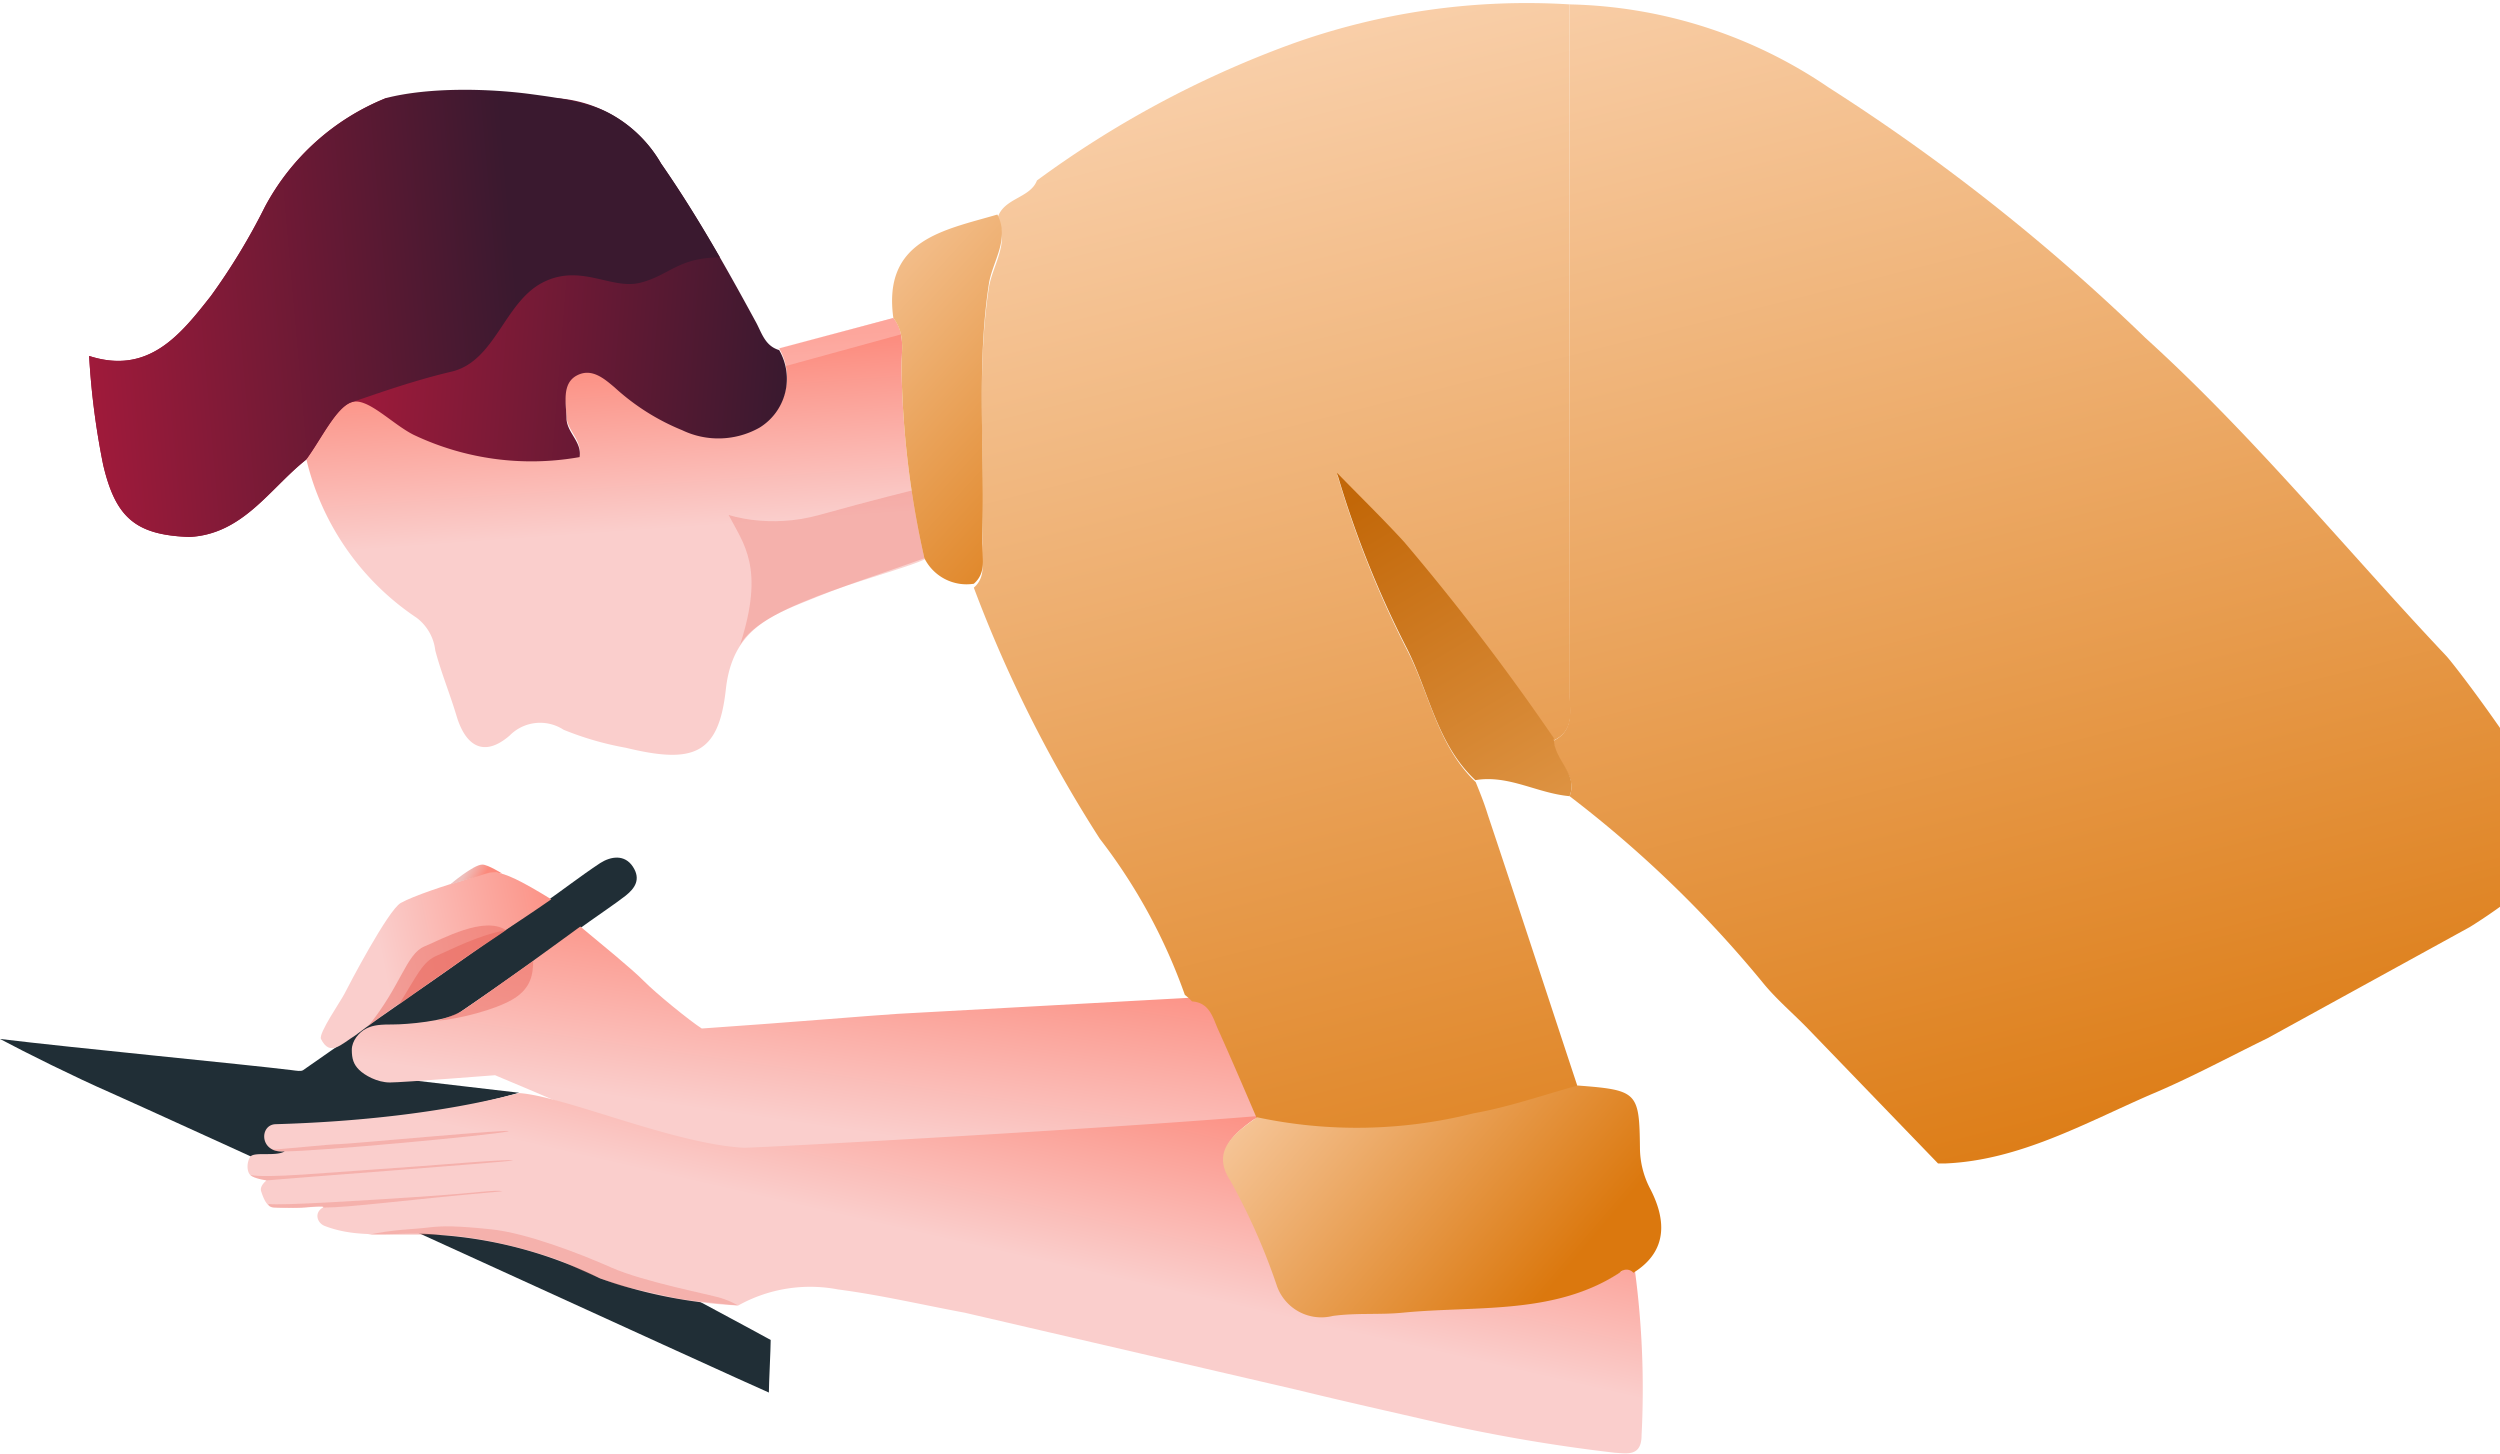 <svg width="368" height="214" fill="none" xmlns="http://www.w3.org/2000/svg"><path d="M113.178 204.984c-2.945-1.229-91.643-41.839-96.895-44.132-5.252-2.293-12.546-5.926-16.283-7.919 10.944 1.334 36.044 3.737 42.98 4.594.688.086 1.33.21 1.637 0 11.703-8.191 23.454-16.285 35.205-24.428 2.938-2.024 5.546-4.083 8.531-6.059 1.59-1.011 3.601-1.297 4.805.534 1.204 1.831.33 3.163-1.067 4.271s-4.538 3.203-7.474 5.339c-2.937 2.135-16.594 11.719-25.504 17.742l-4.527 3.372 21.817 2.554c-7.802 2.224-19.293 4.359-21.817 4.626 1.602 1.068 57.524 30.964 58.859 31.765 0 1.335-.267 6.406-.267 7.741z" fill="#202E36"/><path d="M45.052 67.427c2.216-2.987 3.901-7.613 6.743-8.48 2.841-.867 5.923 3.228 9.102 4.818a40.39 40.39 0 0024.417 3.277c.386-2.265-1.878-3.71-1.926-5.734-.048-2.024-1.06-4.818 1.493-6.264 2.552-1.445 4.094.482 5.587 1.735a33.323 33.323 0 009.969 6.312 12.324 12.324 0 0011.366-.386 8.431 8.431 0 002.889-11.419l16.808-4.48c1.782 2.167 1.204 4.817 1.204 7.178.13 9.488 1.26 18.936 3.372 28.187-5.443 1.975-10.933 3.71-16.279 5.878-6.212 2.505-11.992 4.529-12.955 13.443-1.059 9.636-4.816 10.985-14.737 8.576a45.385 45.385 0 01-9.15-2.65 6.306 6.306 0 00-7.947.867c-3.756 3.229-6.453 1.59-7.802-2.891-.963-3.228-2.264-6.36-3.13-9.636a7.035 7.035 0 00-2.745-4.818 38.883 38.883 0 01-16.279-23.513z" fill="url(#paint0_linear)"/><path opacity=".3" fill-rule="evenodd" clip-rule="evenodd" d="M136.403 82.197c0-2.937-.801-7.514-1.602-10.144 0 0-6.673 1.641-14.147 3.737s-13.407 0-13.407 0c2.196 4.271 5.399 7.741 1.662 19.219 3.203-6.406 23.49-10.677 27.494-12.813z" fill="#EA6C63"/><path opacity=".3" fill-rule="evenodd" clip-rule="evenodd" d="M135.015 45.894l-20.501 5.339c.534 1.335 1.068 1.868 1.068 2.67l19.433-5.34v-2.669z" fill="#FFE8E7"/><path d="M50.718 146.261c.533-1.068 6.407-12.299 8.274-13.347 1.868-1.048 6.724-2.646 9.61-3.47 3.787-1.082 3.47-2.669 12.546 2.936-6.052 4.194-8.873 5.816-13.347 9.076-4.213 3.07-12.012 8.275-15.482 10.944-2.135 1.335-3.737 3.203-5.071.534-.4-.801 2.936-5.606 3.47-6.673z" fill="url(#paint1_linear)"/><path d="M85.418 136.385c2.801 2.343 7.597 6.227 9.342 8.008 1.745 1.781 6.767 5.872 8.542 7.004 12.639-.865 25.12-1.933 28.828-2.159l43.777-2.409c2.697 0 2.87 2.553 3.737 4.384 1.926 4.289 3.727 9.082 5.605 13.466-4.004.267-74.74 5.339-77.943 4.805-3.203-.534-25.625-7.474-25.625-7.474l-3.737-1.602-5.072-2.135s-13.613 1.068-15.482 1.068c-1.868 0-3.737-1.068-4.538-1.869-.8-.801-1.067-1.601-1.067-2.936s1.067-2.606 2.135-3.139c1.068-.534 2.136-.598 4.004-.598 1.868 0 7.741-.445 9.876-1.869 5.606-3.737 14.681-10.41 17.618-12.545z" fill="url(#paint2_linear)"/><path d="M185.293 164.27c-3.227 2.265-6.839 4.818-3.997 9.251a92.845 92.845 0 016.935 15.659 6.938 6.938 0 008.187 4.337c3.468-.386 6.887 0 10.307-.482 10.836-.964 22.105.385 31.93-5.878a1.348 1.348 0 012.023 0 132.163 132.163 0 01.963 24.091c0 3.18-2.119 2.698-3.901 2.601a249.17 249.17 0 01-26.055-4.432c-6.887-1.59-13.822-3.132-20.709-4.818l-48.979-11.371c-6.213-1.157-12.377-2.602-18.638-3.421a21.752 21.752 0 00-14.689 2.361 71.118 71.118 0 01-20.372-4 63.269 63.269 0 00-23.358-6.36c-5.683-.722-11.558.82-17.145-1.349-1.082-.419-1.616-1.9-.28-2.701.533-.32-1.516-.128-2.67 0-1.154.129-3.47 0-4.538 0s-1.601-1.601-1.868-2.402c-.267-.801.8-1.602.8-1.602s-1.868-.267-2.402-.8c-.534-.534-.534-1.869 0-2.67.534-.8 3.722 0 5.072-.8-3.752.336-3.777-3.934-1.335-4.004 11.478-.333 24.398-1.596 35.828-4.583 6.646.448 22.61 7.451 33.04 8.053 2.402 0 51.517-2.67 75.851-4.68z" fill="url(#paint3_linear)"/><path opacity=".5" d="M75.542 147.061c-2.67 1.602-8.008 2.936-11.21 3.203 1.067-.267 3.202-1.179 3.47-1.334.978-.57 4.75-3.314 6.138-4.271 3.087-2.129 4.538-3.203 4.538-3.203 0 1.868-.267 4.004-2.936 5.605z" fill="#EA6C63"/><path d="M71.004 127.264c.801 0 2.937 1.335 2.937 1.335s-1.335-.356-2.403 0-5.338 1.646-5.338 1.646 3.47-2.981 4.804-2.981z" fill="url(#paint4_linear)"/><path opacity=".5" d="M62.462 139.321c-2.669 1.112-3.47 5.872-8.275 11.744 1.602-1.334 6.674-4.804 8.275-5.872 1.602-1.068 4.218-3.047 5.606-4.004 3.086-2.128 5.605-3.737 6.406-4.271-3.203-2.135-9.342 1.29-12.012 2.403z" fill="#EA6C63"/><path opacity=".6" d="M64.331 140.655c-2.135.89-2.936 2.936-5.605 7.207 1.601-1.068 4.004-2.936 5.605-4.004 1.602-1.068 3.684-2.513 5.072-3.47 3.086-2.128 4.004-2.669 5.071-3.47-4.27.801-8.008 2.847-10.143 3.737z" fill="#EA6C63"/><path opacity=".3" d="M106.239 191.104c1.601.534 2.402 1.068 2.402 1.068s-5.872-.534-9.076-1.068c-1.067-.267-4.804-1.067-7.207-1.601-2.402-.534-6.673-2.402-8.808-3.47-2.136-1.068-13.08-4.538-20.554-4.271h-8.808c3.736-.801 6.673-.801 8.808-1.068 2.136-.267 4.271-.266 9.343.267 5.071.534 12.812 3.47 17.617 5.606 4.805 2.135 14.681 4.004 16.283 4.537zm-64.33-21.62c-.801 0-1.335 0-1.869-.267 1.068 0 8.542-.801 9.877-.801 1.334 0 26.96-2.402 24.824-1.868-2.135.533-27.898 2.936-32.832 2.936zm5.605 8.274c.534-.267-1.754-.049-3.203 0-2.669 0-4.804.267-4.804-.534 1.868.267 14.47-.539 22.422-1.067 8.31-.553 11.057-1.074 12.011-.801-14.948 1.335-22.422 2.402-26.426 2.402zm-8.274-4.003s-1.869-.267-2.403-.801c2.403.534 12.012-.404 18.151-.801 8.602-.555 19.753-1.602 20.554-1.335-1.335.267-33.633 2.669-36.302 2.937z" fill="#EA6C63"/><path d="M27.857 79.04c-7.899-.289-10.836-2.842-12.666-10.6a112.51 112.51 0 01-2.071-16.044c8.765 2.843 13.485-3.18 17.915-8.817a93.14 93.14 0 007.947-13.106A35.018 35.018 0 0156.849 14.43c7.562 0 15.17.337 22.732 0a19.257 19.257 0 0117.723 9.636c5.153 7.42 9.632 15.37 13.87 23.175.915 1.59 1.349 3.662 3.516 4.289a8.436 8.436 0 01-2.89 11.419 12.32 12.32 0 01-11.365.385 33.323 33.323 0 01-9.97-6.311c-1.493-1.253-3.37-2.94-5.586-1.735-2.216 1.205-1.541 4.095-1.493 6.264.048 2.168 2.312 3.469 1.926 5.733a40.39 40.39 0 01-24.417-3.276c-3.179-1.59-6.79-5.541-9.103-4.818-2.311.722-4.527 5.492-6.742 8.48-5.346 4.24-9.295 10.985-17.193 11.37z" fill="url(#paint5_linear)"/><path d="M27.858 79.04c-7.898-.289-10.836-2.843-12.666-10.6a112.51 112.51 0 01-2.07-16.044c8.764 2.842 13.484-3.18 17.915-8.818a93.145 93.145 0 007.946-13.105 35.018 35.018 0 0117.868-16.045c6.413-1.632 15.187-1.396 21.361-.564 4.193.564 8.465 1.175 11.594 2.876a19.268 19.268 0 017.5 7.325c3.102 4.466 5.959 9.124 8.667 13.828-6.14 0-7.474 2.664-11.745 3.731-4.27 1.068-8.808-2.936-14.414 0-5.605 2.937-6.94 11.572-13.346 13.08-6.407 1.508-12.362 3.762-14.674 4.485-2.312.723-4.527 5.493-6.742 8.48-5.346 4.24-9.295 10.986-17.194 11.371z" fill="url(#paint6_linear)"/><path d="M231.046.647a70.293 70.293 0 0138.143 12.238 295.923 295.923 0 0146.619 36.86c15.942 14.454 29.523 31.173 44.26 46.784 1.3 1.35 15.469 19.914 17.469 27.471-2.5 5.5-14.002 12.472-14.002 12.472l-29.811 16.382c-5.731 2.794-11.318 5.83-17.193 8.287-9.632 4.192-19.264 9.637-30.1 10.118h-1.156l-18.976-19.658c-2.263-2.361-4.816-4.481-6.838-6.986a171.182 171.182 0 00-28.415-27.416c1.3-3.324-2.504-5.203-2.312-8.191 3.179-1.59 2.264-4.818 2.264-7.131.032-33.791.048-67.535.048-101.23z" fill="url(#paint7_linear)"/><path d="M231.046.645v101.182c0 2.553.915 5.541-2.264 7.131a349.542 349.542 0 00-22.057-28.91c-3.179-3.469-6.598-6.793-9.873-10.166a147.448 147.448 0 0010.355 25.97c3.274 6.408 4.43 13.925 10.017 19.273.626 1.542 1.252 3.084 1.782 4.818 4.479 13.395 8.861 26.838 13.292 40.232-5.105 1.397-10.162 3.18-15.363 4.096a70.345 70.345 0 01-31.834.578c-1.878-4.385-3.757-8.769-5.683-13.058-.867-1.83-1.252-4.191-3.949-4.384-.33-.346-.684-.668-1.06-.964a82.677 82.677 0 00-12.522-22.983 195.045 195.045 0 01-18.541-36.955c1.926-1.686 1.107-3.903 1.204-5.926.529-12.72-.915-25.489 1.011-38.209.53-3.372 3.131-6.552 1.252-10.214.867-3.036 4.816-2.94 5.828-5.59A149.712 149.712 0 01189.724 6.62 102.397 102.397 0 01231.046.645z" fill="url(#paint8_linear)"/><path d="M136.074 82.171a135.007 135.007 0 01-3.371-28.186c0-2.458.578-4.819-1.204-7.18-1.589-11.515 7.417-12.912 15.315-15.225 1.878 3.662-.722 6.842-1.252 10.215-1.927 12.72-.482 25.488-1.011 38.208 0 2.024.722 4.24-1.204 5.926a6.934 6.934 0 01-7.273-3.758z" fill="url(#paint9_linear)"/><path d="M231.046 117.198c-4.816-.434-8.958-3.181-13.87-2.361-5.587-5.204-6.743-12.72-10.018-19.273a147.447 147.447 0 01-10.354-25.97c3.275 3.373 6.694 6.697 9.873 10.166a349.872 349.872 0 0122.057 28.909c-.048 3.228 3.612 5.108 2.312 8.529z" fill="url(#paint10_linear)"/><path d="M240.438 187.349a1.358 1.358 0 00-1.011-.457 1.342 1.342 0 00-1.012.457c-9.632 6.264-21.094 4.818-31.93 5.878-3.42.338-6.839 0-10.307.482a6.928 6.928 0 01-4.923-.6 6.94 6.94 0 01-3.264-3.736 92.694 92.694 0 00-6.935-15.659c-2.841-4.385.771-6.987 3.997-9.251a70.345 70.345 0 0031.834-.578c5.202-.916 10.259-2.699 15.364-4.096 8.813.675 9.054.964 9.15 9.203a13.07 13.07 0 001.445 5.878c2.263 4.288 2.938 9.155-2.408 12.479z" fill="url(#paint11_linear)"/><defs><linearGradient id="paint0_linear" x1="79.813" y1="52.301" x2="81.681" y2="78.994" gradientUnits="userSpaceOnUse"><stop stop-color="#FC8A7C"/><stop offset="1" stop-color="#FACECC"/></linearGradient><linearGradient id="paint1_linear" x1="85.956" y1="137.184" x2="56.66" y2="143.142" gradientUnits="userSpaceOnUse"><stop stop-color="#FC8A7C"/><stop offset="1" stop-color="#FACECC"/></linearGradient><linearGradient id="paint2_linear" x1="123.037" y1="134.5" x2="118.537" y2="165.5" gradientUnits="userSpaceOnUse"><stop stop-color="#FC8A7C"/><stop offset="1" stop-color="#FACECC"/></linearGradient><linearGradient id="paint3_linear" x1="166.037" y1="156.5" x2="159.037" y2="187" gradientUnits="userSpaceOnUse"><stop stop-color="#FC8A7C"/><stop offset="1" stop-color="#FACECC"/></linearGradient><linearGradient id="paint4_linear" x1="70.471" y1="130.467" x2="68.068" y2="129.133" gradientUnits="userSpaceOnUse"><stop stop-color="#FC8A7C"/><stop offset="1" stop-color="#EEC0BD"/></linearGradient><linearGradient id="paint5_linear" x1="49.116" y1="46.963" x2="115.581" y2="52.302" gradientUnits="userSpaceOnUse"><stop offset=".01" stop-color="#A31A3B"/><stop offset="1" stop-color="#3A192F"/></linearGradient><linearGradient id="paint6_linear" x1="10.146" y1="51.768" x2="76.344" y2="45.895" gradientUnits="userSpaceOnUse"><stop offset=".01" stop-color="#A31A3B"/><stop offset="1" stop-color="#3A192F"/></linearGradient><linearGradient id="paint7_linear" x1="345.902" y1="170.775" x2="293.62" y2="-35.525" gradientUnits="userSpaceOnUse"><stop stop-color="#DB780E"/><stop offset="1" stop-color="#FBD5B4"/></linearGradient><linearGradient id="paint8_linear" x1="345.902" y1="170.775" x2="293.62" y2="-35.525" gradientUnits="userSpaceOnUse"><stop stop-color="#DB780E"/><stop offset="1" stop-color="#FBD5B4"/></linearGradient><linearGradient id="paint9_linear" x1="166.037" y1="80.5" x2="113.037" y2="32" gradientUnits="userSpaceOnUse"><stop stop-color="#DB780E"/><stop offset="1" stop-color="#FBD5B4"/></linearGradient><linearGradient id="paint10_linear" x1="199.537" y1="73.5" x2="231.537" y2="127" gradientUnits="userSpaceOnUse"><stop stop-color="#C26708"/><stop offset="1" stop-color="#E29A4C"/></linearGradient><linearGradient id="paint11_linear" x1="239.037" y1="177" x2="192.241" y2="136.992" gradientUnits="userSpaceOnUse"><stop stop-color="#DB780E"/><stop offset="1" stop-color="#FBD5B4"/></linearGradient></defs></svg>